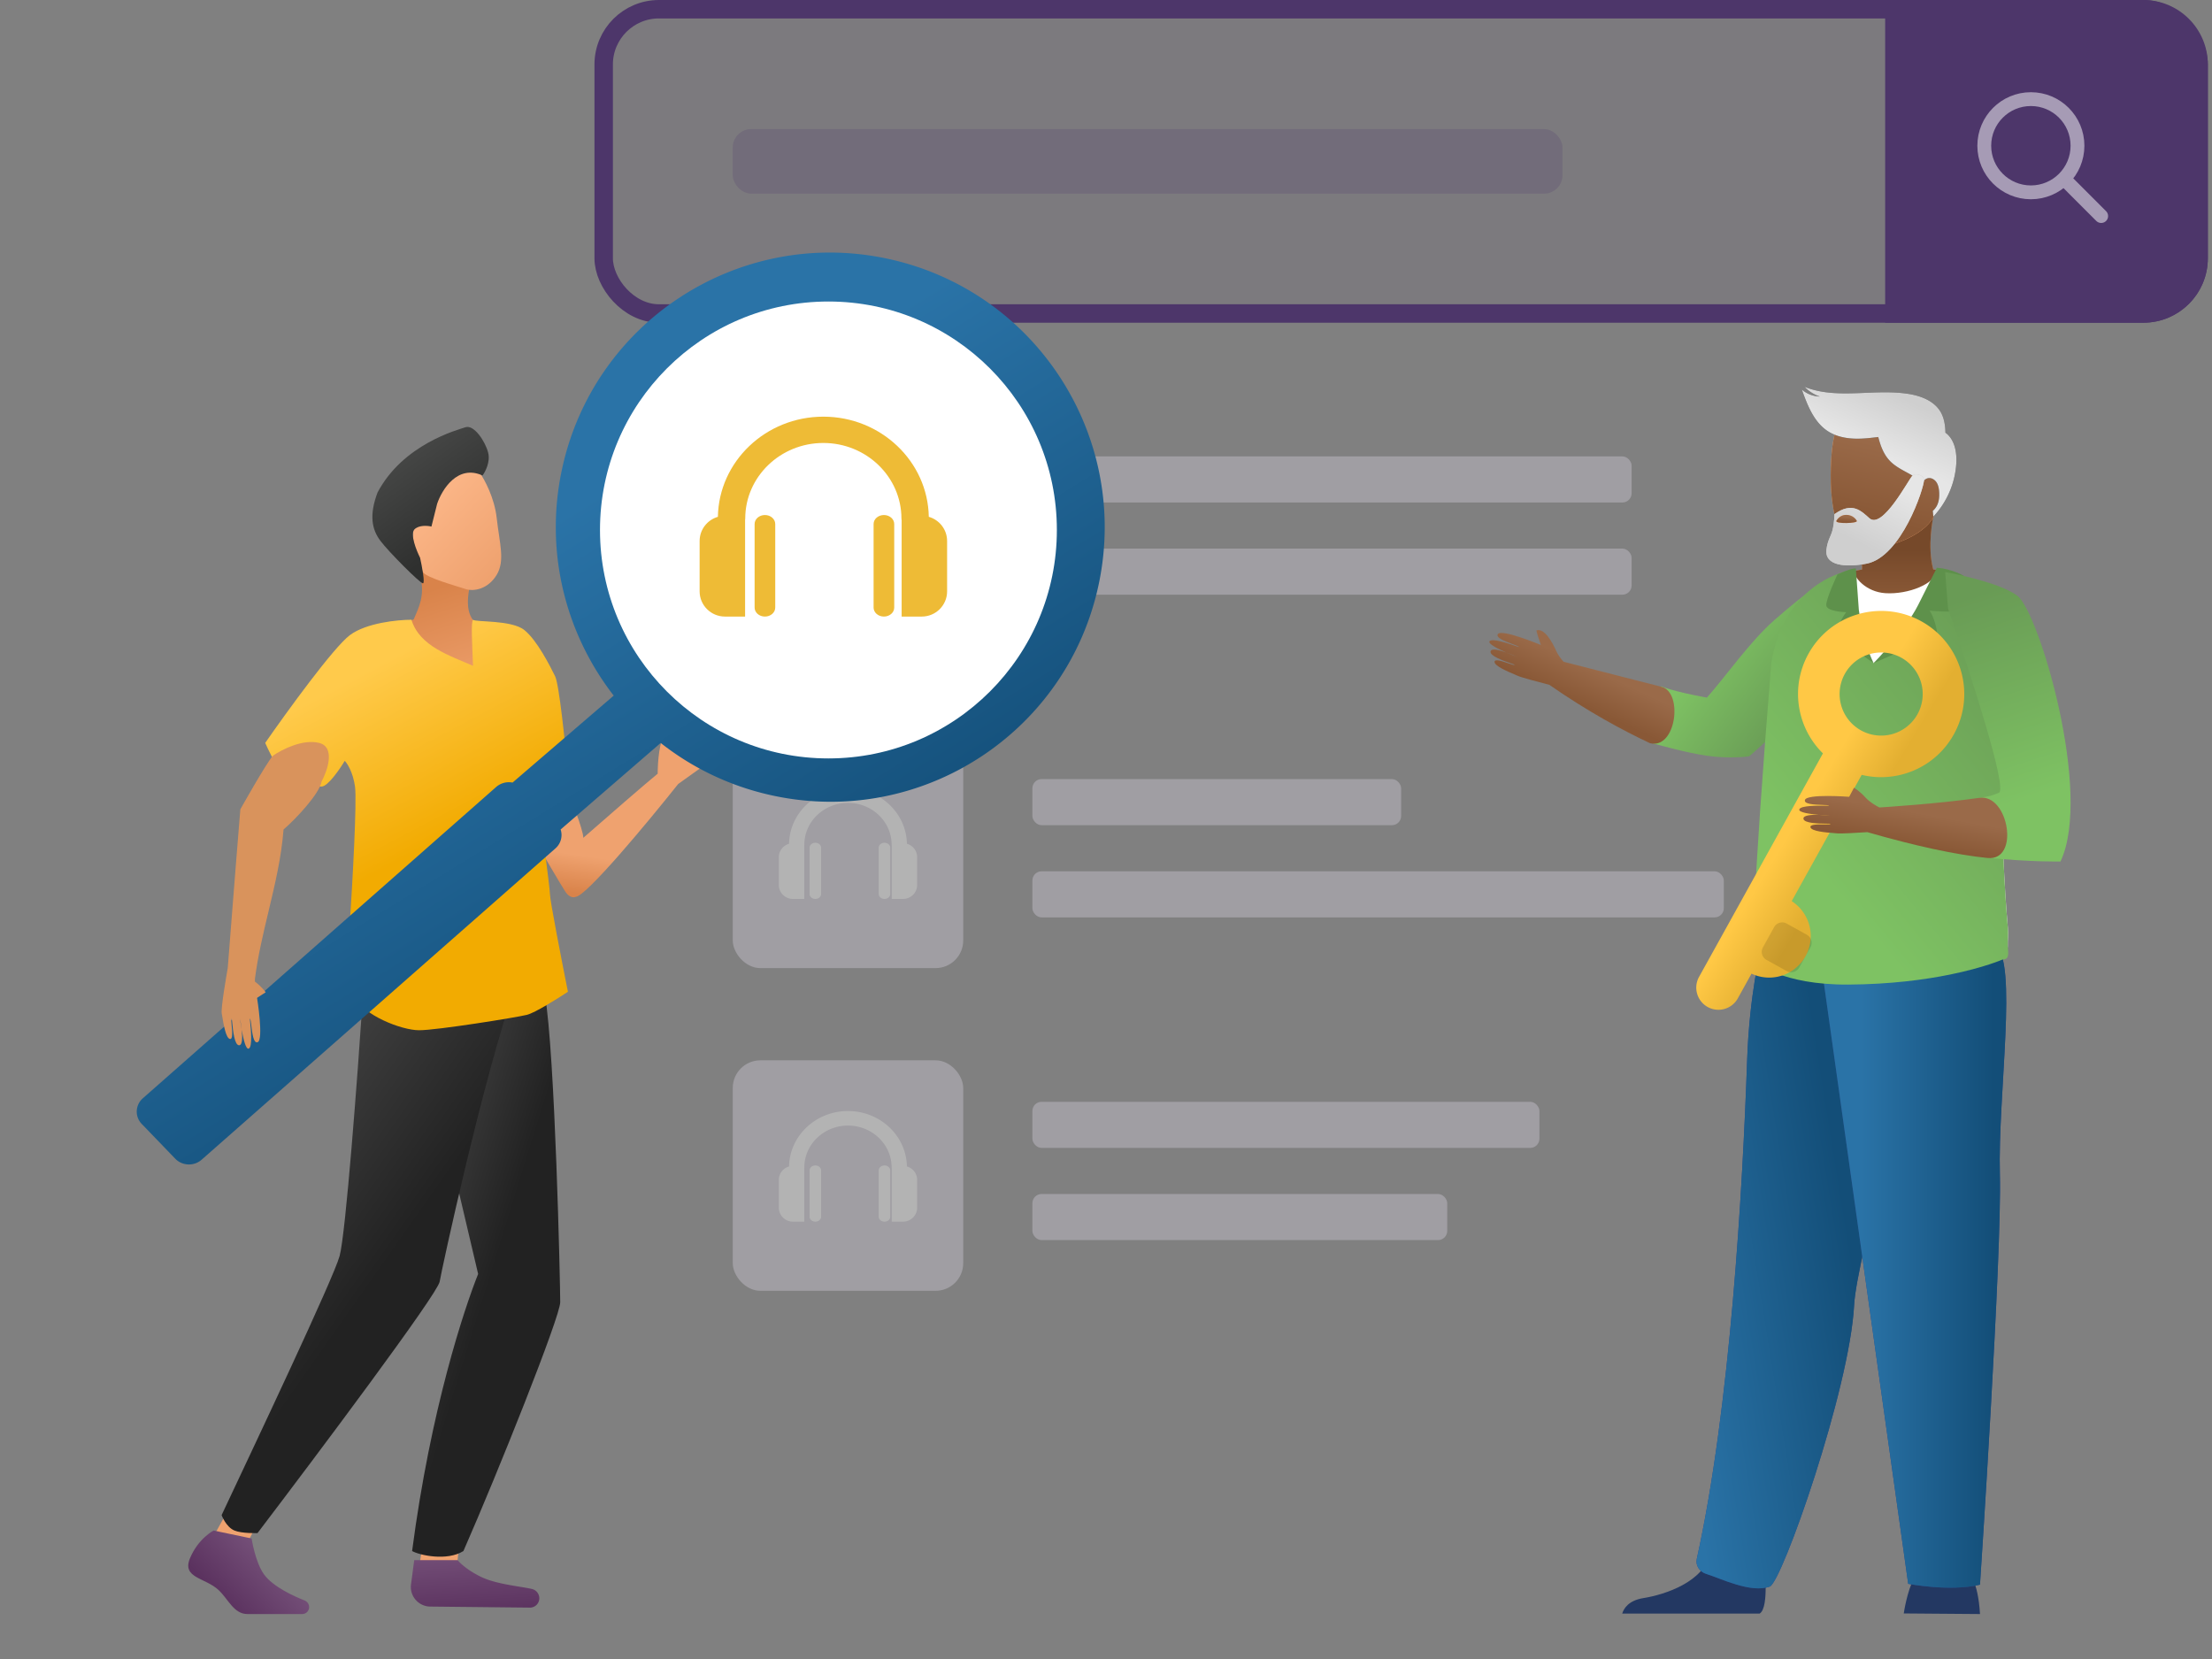 <svg width="480" height="360" viewBox="0 0 480 360" fill="none" xmlns="http://www.w3.org/2000/svg"><rect x="0" y="0" width="480" height="360" fill="#808080" stroke="none"/><g opacity=".4"><rect x="224.024" y="169.062" width="80.023" height="10.004" rx="2" fill="#CFCAD7"/><rect x="159.005" y="160.059" width="50.015" height="50.019" rx="6" fill="#CFCAD7"/><path fill-rule="evenodd" clip-rule="evenodd" d="M172.083 195.073h2.438v-11.604l.006-.045a.827.827 0 00.012-.123c0-5.006 4.249-9.078 9.471-9.078 5.221 0 9.47 4.072 9.47 9.078 0 .077.011.151.023.225v11.547h2.439c1.697 0 3.074-1.355 3.074-3.026v-6.051c0-1.378-.938-2.539-2.22-2.905-.118-6.65-5.806-12.027-12.786-12.027-6.982 0-12.671 5.378-12.788 12.03-1.279.366-2.215 1.526-2.215 2.903v6.05c0 1.67 1.377 3.026 3.076 3.026zm3.594-11.115v10.033c0 .598.559 1.081 1.25 1.081.69 0 1.251-.483 1.251-1.081v-10.033c0-.597-.561-1.081-1.251-1.081-.691 0-1.25.484-1.25 1.081zm15.004 10.033v-10.033c0-.597.559-1.081 1.251-1.081.69 0 1.25.484 1.25 1.081v10.033c0 .598-.56 1.081-1.25 1.081-.691 0-1.251-.483-1.251-1.081z" fill="#fff"/><rect x="224.024" y="189.07" width="150.043" height="10.004" rx="2" fill="#CFCAD7"/></g><g opacity=".4"><rect x="224.024" y="239.088" width="110.031" height="10.004" rx="2" fill="#CFCAD7"/><rect x="159.005" y="230.085" width="50.015" height="50.019" rx="6" fill="#CFCAD7"/><path fill-rule="evenodd" clip-rule="evenodd" d="M172.083 265.099h2.438v-11.604l.006-.045a.827.827 0 00.012-.123c0-5.006 4.249-9.078 9.471-9.078 5.221 0 9.47 4.072 9.47 9.078 0 .077.011.151.023.225v11.547h2.439c1.697 0 3.074-1.355 3.074-3.026v-6.051c0-1.378-.938-2.539-2.22-2.905-.118-6.65-5.806-12.028-12.786-12.028-6.982 0-12.671 5.378-12.788 12.031-1.279.366-2.215 1.526-2.215 2.903v6.05c0 1.67 1.377 3.026 3.076 3.026zm3.594-11.115v10.034c0 .598.559 1.081 1.25 1.081.69 0 1.251-.483 1.251-1.081v-10.034c0-.596-.561-1.081-1.251-1.081-.691 0-1.25.484-1.25 1.081zm15.004 10.034v-10.034c0-.597.559-1.081 1.251-1.081.69 0 1.25.485 1.25 1.081v10.034c0 .598-.56 1.081-1.25 1.081-.691 0-1.251-.483-1.251-1.081z" fill="#fff"/><rect x="224.024" y="259.096" width="90.026" height="10.004" rx="2" fill="#CFCAD7"/></g><g opacity=".4"><rect x="224.024" y="99.037" width="130.037" height="10.004" rx="2" fill="#CFCAD7"/><rect x="159.005" y="90.033" width="50.015" height="50.019" rx="6" fill="#2C7615"/><path fill-rule="evenodd" clip-rule="evenodd" d="M172.083 125.047h2.438v-11.603l.006-.045a.854.854 0 00.012-.124c0-5.006 4.249-9.078 9.471-9.078 5.221 0 9.47 4.072 9.47 9.078 0 .077.011.151.023.225v11.547h2.439c1.697 0 3.074-1.354 3.074-3.026v-6.051c0-1.378-.938-2.539-2.22-2.904-.118-6.651-5.806-12.028-12.786-12.028-6.982 0-12.671 5.378-12.788 12.03-1.279.366-2.215 1.526-2.215 2.903v6.05c0 1.671 1.377 3.026 3.076 3.026zm3.594-11.114v10.033c0 .598.559 1.081 1.25 1.081.69 0 1.251-.483 1.251-1.081v-10.033c0-.597-.561-1.081-1.251-1.081-.691 0-1.25.484-1.25 1.081zm15.004 10.033v-10.033c0-.597.559-1.081 1.251-1.081.69 0 1.25.484 1.25 1.081v10.033c0 .598-.56 1.081-1.25 1.081-.691 0-1.251-.483-1.251-1.081z" fill="#fff"/><rect x="224.024" y="119.044" width="130.037" height="10.004" rx="2" fill="#CFCAD7"/></g><rect x="130.997" y="2" width="346.1" height="66.026" rx="12" fill="#4D366A" fill-opacity=".08" stroke="#4D366A" stroke-width="4"/><rect opacity=".2" x="159.006" y="28.011" width="180.051" height="14.005" rx="4" fill="#4D366A"/><path fill-rule="evenodd" clip-rule="evenodd" d="M479.097 14c0-7.732-6.268-14-14-14h-56.02v70.026h56.02c7.732 0 14-6.268 14-14V14z" fill="#4D366A"/><g opacity=".5" stroke="#fff" stroke-width="3"><path d="M443.773 34.7l12.181 12.184" stroke-linecap="round" stroke-linejoin="round"/><path d="M440.697 41.738c5.586 0 10.114-4.528 10.114-10.114 0-5.586-4.528-10.115-10.114-10.115-5.585 0-10.114 4.529-10.114 10.114 0 5.587 4.529 10.115 10.114 10.115z" fill="#4D366A"/></g><path d="M126.577 181.806c0-1.781-2.969-9.278-4.453-12.804l-.557-3.341-7.794-6.123-8.35 5.567 10.021 16.145c2.041 3.525 6.346 10.911 7.236 12.247.891 1.337 1.856 1.299 2.227 1.114 2.227 0 15.772-16.331 22.267-24.496l7.793-5.567c-2.969-2.041-9.241-5.901-10.577-5.01-1.336.89-1.67 5.938-1.67 8.35-2.226 1.782-11.69 10.021-16.143 13.918z" fill="url(#paint0_linear)"/><path d="M90.858 340.768l.882-5.916 4.78-5.254 3.406 2.725-.78 7.707-1.318 1.829-6.97-1.091z" fill="url(#paint1_linear)"/><path d="M89.189 343.809l.697-5.265H99.3s1.435 1.836 5.01 3.598c3.37 1.661 8.648 2.082 11.109 2.66a2.08 2.08 0 011.595 1.753 2.034 2.034 0 01-2.039 2.294l-21.614-.227a4.255 4.255 0 01-4.172-4.813z" fill="url(#paint2_linear)"/><path d="M103.754 276.449l-6.68-28.393v-35.073c6.308-3.341 19.372-7.46 21.153 2.783 2.227 12.805 3.34 62.91 3.34 66.807 0 3.117-13.584 37.114-21.006 54.001-3.563 2.227-9.464.928-11.134 0 4.008-30.73 11.358-52.702 14.327-60.125z" fill="url(#paint3_linear)"/><path d="M46.417 333.234l2.783-5.01 5.566-2.784 1.67 3.897-3.34 6.681-1.67 1.113-5.01-3.897z" fill="url(#paint4_linear)"/><path d="M73.694 272.552c1.335-4.9 3.896-39.156 5.01-55.672l33.093-2.66c-6.865 19.3-15.948 61.227-16.393 63.899-.446 2.672-26.535 37.486-39.524 54.558 0 0-3.407.119-5.01-.556-1.847-.778-2.783-3.341-2.783-3.341 7.236-15.402 24.27-51.329 25.606-56.228z" fill="url(#paint5_linear)"/><path d="M91.507 126.691c.445 3.563-1.178 6.237-1.734 7.722l-2.436.804.83 5.392 7.236 11.691 10.02-.557 1.67-10.577c-.742-.928-2.107-3.785-4.333-6.458-2.227-2.672-.845-7.459-.288-9.872l-10.965-3.712c-.186.371-.446 2.004 0 5.567z" fill="url(#paint6_linear)"/><path d="M107.784 112.416c-.492-4.434-2.668-8.416-3.694-9.853-4.926-1.847-10.756 5.109-10.14 5.724.492.493-.616 3.9-1.232 5.543-.205-.206-.204-.059-2.175.433-2.463.616.616 8.622 1.232 9.853.615 1.232 7.389 3.079 9.236 3.695 1.847.616 4.926 0 6.773-3.079 1.848-3.079.616-6.774 0-12.316z" fill="url(#paint7_linear)"/><path d="M41.218 338.162c1.784-4.315 5.132-6.041 5.132-6.041l8.246 1.726s.792 5.141 2.676 7.767c1.992 2.775 6.72 4.854 8.8 5.667.602.236 1.011.81 1.011 1.457 0 .832-.67 1.507-1.502 1.507H53.705c-2.956 0-4.107-3.146-6.244-5.178-2.896-2.756-8.027-2.59-6.243-6.905z" fill="url(#paint8_linear)"/><path d="M105.937 98.252c.493 1.971-.615 4.106-1.231 4.927-5.419-2.463-8.826 3.079-9.852 6.158l-1.232 4.927c-.82-.206-2.71-.37-3.695.615-.985.986.411 4.516 1.232 6.159.41 1.847 1.108 5.542.616 5.542-.616 0-7.39-6.774-9.237-9.237-1.847-2.464-2.462-5.543-.615-10.469 5.542-10.469 17.241-13.548 19.088-14.164 1.848-.616 4.311 3.08 4.926 5.543z" fill="url(#paint9_linear)"/><path d="M75.92 137.825c3.563-2.672 10.391-3.34 13.36-3.34 1.782 5.79 8.35 7.769 13.361 9.996-.186-5.196-.471-9.276 0-9.996.556.557 8.35 0 11.133 2.227 2.783 2.227 5.567 7.794 6.68 10.021.891 1.781 2.227 14.846 2.783 21.155h-7.236c1.113 8.165 3.34 24.83 3.34 26.166 0 1.336 2.597 14.66 3.896 21.155-2.226 1.485-7.125 4.565-8.906 5.011-2.227.557-19.484 3.34-23.38 3.34-3.897 0-12.247-3.34-13.917-7.237-1.336-3.118-1.3-12.062-1.114-16.145.557-8.536 1.559-26.389 1.114-29.506-.446-3.118-1.67-5.011-2.227-5.567-1.114 1.855-3.674 5.567-5.01 5.567-1.67 0-2.784.557-5.567 0-2.227-.446-5.381-6.495-6.68-9.464 4.639-6.681 14.808-20.71 18.37-23.383z" fill="url(#paint10_linear)"/><path fill-rule="evenodd" clip-rule="evenodd" d="M167.991 172.701c32.191 6.753 63.738-13.877 70.462-46.078 6.723-32.202-13.922-63.781-46.114-70.535-32.191-6.754-63.738 13.876-70.461 46.078-3.721 17.818.939 35.445 11.297 48.782l-21.956 18.871a4.182 4.182 0 00-3.555.956l-76.659 67.541c-1.675 1.476-1.786 3.981-.247 5.577l7.273 7.545c1.517 1.573 4.07 1.67 5.722.216l76.764-67.543c1.221-1.074 1.612-2.695 1.141-4.112l21.709-18.781c6.991 5.51 15.326 9.532 24.624 11.483z" fill="url(#paint11_linear)"/><path fill-rule="evenodd" clip-rule="evenodd" d="M59.22 163.991c-1.484 1.67-7.066 11.634-7.066 11.634s-1.744 21.421-2.735 34.441c-.262 1.482-1.54 8.818-1.296 9.902.03.128.069.37.12.684.246 1.502.761 4.644 1.65 4.802.672.119.5-1.657.372-2.985-.077-.794-.138-1.427.006-1.402.038.007.073.368.125.906.16 1.621.475 4.85 1.49 4.845.753-.003.729-1.785.56-3.365.346 1.964.907 4.378 1.54 4.084.83-.386.451-4.228.295-5.812-.041-.418-.067-.679-.05-.676.123.022.2.662.3 1.484.196 1.628.48 3.968 1.375 3.619 1.35-.527-.127-9.629-.127-9.629l1.877-1.198s-.832-1.188-2.34-2.323v-.593c.648-4.984 1.802-9.822 2.952-14.642 1.4-5.872 2.795-11.717 3.26-17.767 2.598-2.227 7.824-7.769 8.269-10.442 1.299-2.412 3.006-7.46-.557-8.35-3.563-.891-8.164 1.484-10.02 2.783zm-6.775 59.462c-.135-1.259-.363-2.39-.363-2.39s.135 1.097.363 2.39z" fill="#D9935C"/><ellipse cx="179.767" cy="115.002" rx="49.571" ry="49.575" fill="#fff"/><mask id="a" style="mask-type:alpha" maskUnits="userSpaceOnUse" x="130" y="65" width="100" height="100"><ellipse cx="179.767" cy="115.002" rx="49.571" ry="49.575" fill="#fff"/></mask><g mask="url(#a)"><path fill-rule="evenodd" clip-rule="evenodd" d="M157.321 133.794h4.363v-20.965l.011-.081c.01-.074.02-.147.02-.223 0-9.045 7.604-16.402 16.949-16.402 9.343 0 16.947 7.357 16.947 16.402 0 .139.021.273.043.406v20.863h4.364c3.037 0 5.501-2.447 5.501-5.467v-10.933c0-2.49-1.679-4.587-3.972-5.248-.211-12.015-10.392-21.731-22.882-21.731-12.494 0-22.676 9.717-22.885 21.736-2.29.661-3.964 2.757-3.964 5.245v10.931c0 3.018 2.465 5.467 5.505 5.467zm6.429-20.081v18.128c0 1.08 1 1.953 2.237 1.953 1.236 0 2.238-.873 2.238-1.953v-18.128c0-1.078-1.002-1.953-2.238-1.953-1.237 0-2.237.874-2.237 1.953zm25.819 18.128v-18.128c0-1.079 1-1.953 2.238-1.953 1.236 0 2.238.875 2.238 1.953v18.128c0 1.08-1.002 1.953-2.238 1.953s-2.238-.873-2.238-1.953z" fill="#EEBB36"/></g><path d="M413.115 350.115s.691-4.871 2.291-7.765c1.6-2.895 11.78-1.055 11.78-1.055s2.035 1.579 2.47 8.95l-16.541-.13z" fill="#233862"/><path d="M370.387 151.389c4.149-4.661 9.289-12.114 14.64-16.821 3.512-3.089 6.517-5.499 9.176-7.375 0 0 8.085-2.577 9.01 2.415 2.335 12.608-23.639 34.51-23.639 34.51-2.958.391-5.88.184-5.88.184-4.248-.141-9.683-1.547-15.094-2.997-4.277-1.146-.64-10.293 1.899-12.377 0 0 2.211 1.046 9.888 2.461z" fill="url(#paint12_linear)"/><path fill-rule="evenodd" clip-rule="evenodd" d="M336.208 148.607c-2.164-.556-6.172-1.611-6.973-2.006-.118-.058-.344-.153-.638-.277-1.402-.589-4.338-1.823-4.283-2.724.041-.682 1.727-.1 2.989.334.754.26 1.356.468 1.364.322.003-.038-.34-.157-.851-.333-1.539-.533-4.606-1.594-4.364-2.58.179-.731 1.906-.292 3.403.242 1.204.524 2.24.911 2.24.911s-1.047-.486-2.24-.911c-1.829-.795-4.045-1.905-3.612-2.451.57-.717 4.217.548 5.72 1.069.398.138.645.224.646.207.008-.125-.597-.35-1.373-.638-1.537-.571-3.747-1.393-3.197-2.183.826-1.188 9.332 2.372 9.332 2.372s-.932-2.7-.975-3.16c1.726-.622 3.539 2.7 4.292 4.431.38.875 1.041 1.732 1.601 2.365 1.103.283 15.744 4.041 21.26 5.442 4.726 1.2 3.198 13.61-2.486 12.237-5.999-2.804-13.518-6.881-21.855-12.669z" fill="url(#paint13_linear)"/><path d="M381.842 350.14c2.203-1.322.95-11.178.95-11.178s-10.262-8.069-11.673-1.892c-1.41 6.176-9.748 8.953-14.494 9.71-3.275.521-4.288 2.305-4.604 3.36h29.821z" fill="#233862"/><path d="M403.095 277.742c-.417 2.261-.682 4.116-.754 5.447-.953 18.291-15.662 60.113-18.294 61.087-4.07 1.511-10.479-1.7-13.834-2.751-1.388-.438-2.329-1.815-2.02-3.211 7.284-32.919 9.96-80.318 10.935-108.382.492-14.137 2.96-23.9 2.96-23.9s35.873-9.409 36.085 2.495c.192 10.532-11.881 51.839-15.078 69.215z" fill="#2B478B"/><path d="M403.095 277.742c-.417 2.261-.682 4.116-.754 5.447-.953 18.291-15.662 60.113-18.294 61.087-4.07 1.511-10.479-1.7-13.834-2.751-1.388-.438-2.329-1.815-2.02-3.211 7.284-32.919 9.96-80.318 10.935-108.382.492-14.137 2.96-23.9 2.96-23.9s35.873-9.409 36.085 2.495c.192 10.532-11.881 51.839-15.078 69.215z" fill="url(#paint14_linear)"/><path d="M395.111 208.57l18.963 135.117s9.101 1.762 15.579.183c0 0 4.778-71.65 4.317-89.023-.464-17.373 3.986-46.488-1.016-49.698-4.999-3.211-37.843 3.421-37.843 3.421z" fill="#2B478B"/><path d="M395.111 208.57l18.963 135.117s9.101 1.762 15.579.183c0 0 4.778-71.65 4.317-89.023-.464-17.373 3.986-46.488-1.016-49.698-4.999-3.211-37.843 3.421-37.843 3.421z" fill="url(#paint15_linear)"/><path d="M396.605 127.08c.28-1.029 1.296-1.691 2.283-2.132 1.636-.721 5.171-1.368 5.171-1.368v-11.418h15.453s-1.385 6.36 0 11.403c.398.059.781.089 1.179.147 1.487.25 3.152.677 3.903 1.971.59 1.029.442 2.323.03 3.456-.766 2.088-2.387 3.823-4.302 4.97-1.915 1.147-4.124 1.72-6.334 1.926-5.834.544-11.814-1.573-15.924-5.647-.914-.897-1.783-2.073-1.459-3.308z" fill="url(#paint16_linear)"/><path d="M396.605 127.08c.28-1.029 1.296-1.691 2.283-2.132 1.636-.721 5.171-1.368 5.171-1.368v-11.418h15.453s-1.385 6.36 0 11.403c.398.059.781.089 1.179.147 1.487.25 3.152.677 3.903 1.971.59 1.029.442 2.323.03 3.456-.766 2.088-2.387 3.823-4.302 4.97-1.915 1.147-4.124 1.72-6.334 1.926-5.834.544-11.814-1.573-15.924-5.647-.914-.897-1.783-2.073-1.459-3.308z" fill="url(#paint17_linear)"/><path d="M435.68 205.148c.063 1.567-1.199 2.87-2.79 2.895l-29.883.449-21.951.329c-1.029.019 4.249-8.572 4.315-61.283.016-11.764 16.512-23.912 16.853-23.912l.003.003c0 1.694 2.714 4.821 6.898 5.091 4.964.32 11.055-2.109 11.055-4.92 0-.031.577.583 1.505 1.908 2.477 3.549 7.469 12.204 10.656 27.272 2.515 11.897 1.55 27.806 3.361 48.334.136 1.48-.06 2.795-.022 3.834z" fill="#fff"/><path d="M399.002 92.173l1.709-4.213s13.03-2.157 18.369 2.632c2.054 1.848 2.984 4.47 3.206 7.339.376 4.589-1.005 9.819-2.378 13.489-2.417 6.459-16.527 9.112-18.375 7.412-1.848-1.7-4.316-6.406-4.271-15.692.044-9.287 1.74-10.967 1.74-10.967z" fill="url(#paint18_linear)"/><path d="M399.002 92.173l1.709-4.213s13.03-2.157 18.369 2.632c2.054 1.848 2.984 4.47 3.206 7.339.376 4.589-1.005 9.819-2.378 13.489-2.417 6.459-16.527 9.112-18.375 7.412-1.848-1.7-4.316-6.406-4.271-15.692.044-9.287 1.74-10.967 1.74-10.967z" fill="url(#paint19_linear)"/><path d="M394.91 86.049a8.153 8.153 0 01-3.319-2.104c7.057 2.842 15.127.322 22.634 1.549 2.635.424 5.37 1.481 6.789 3.738.862 1.371 1.105 3.02 1.141 4.667.132.088.25.177.367.28 1.716 1.553 2.131 4.114 1.988 6.422-.256 4.263-2.059 8.401-4.99 11.519-.028-.412-.07-.838-.112-1.265.444-.38.8-.864 1.023-1.407.373-.88.422-1.88.352-2.836-.055-.692-.199-1.413-.594-1.988-.395-.576-1.1-.991-1.778-.862-.575.101-.975.525-1.287 1.038-1.95-1.979-4.996-2.714-6.975-4.738-1.378-1.419-2.076-3.29-2.568-5.233-1.415.17-2.815.34-4.244.362-2.298.033-4.683-.346-6.622-1.575-3.069-1.956-4.495-5.639-5.716-9.071a6.281 6.281 0 003.911 1.504z" fill="url(#paint20_linear)"/><path d="M394.91 86.049a8.153 8.153 0 01-3.319-2.104c7.057 2.842 15.127.322 22.634 1.549 2.635.424 5.37 1.481 6.789 3.738.862 1.371 1.105 3.02 1.141 4.667.132.088.25.177.367.28 1.716 1.553 2.131 4.114 1.988 6.422-.256 4.263-2.059 8.401-4.99 11.519-.028-.412-.07-.838-.112-1.265.444-.38.8-.864 1.023-1.407.373-.88.422-1.88.352-2.836-.055-.692-.199-1.413-.594-1.988-.395-.576-1.1-.991-1.778-.862-.575.101-.975.525-1.287 1.038-1.95-1.979-4.996-2.714-6.975-4.738-1.378-1.419-2.076-3.29-2.568-5.233-1.415.17-2.815.34-4.244.362-2.298.033-4.683-.346-6.622-1.575-3.069-1.956-4.495-5.639-5.716-9.071a6.281 6.281 0 003.911 1.504z" fill="url(#paint21_linear)"/><path d="M405.029 122.314c7.535-1.423 12.486-16.35 12.492-18.24.002-.84-1.789-1.591-2.529-.856-.848.842-6.501 11.742-9.331 9.242-1.78-1.573-3.722-3.669-7.594-.88 0 0-.011 1.856-.418 3.454-.364 1.428-1.014 2.045-1.306 4.136-.516 3.682 4.279 3.976 8.686 3.144z" fill="#C4C4C4"/><path d="M405.029 122.314c7.535-1.423 12.486-16.35 12.492-18.24.002-.84-1.789-1.591-2.529-.856-.848.842-6.501 11.742-9.331 9.242-1.78-1.573-3.722-3.669-7.594-.88 0 0-.011 1.856-.418 3.454-.364 1.428-1.014 2.045-1.306 4.136-.516 3.682 4.279 3.976 8.686 3.144z" fill="url(#paint22_linear)"/><path d="M400.643 111.729c.849.004 1.774.403 2.276 1.293.315.558-4.844.715-4.421-.021.486-.844 1.296-1.277 2.145-1.272z" fill="url(#paint23_linear)"/><path d="M400.643 111.729c.849.004 1.774.403 2.276 1.293.315.558-4.844.715-4.421-.021.486-.844 1.296-1.277 2.145-1.272z" fill="url(#paint24_linear)"/><path d="M434.579 208.207s-3.973 1.75-11.401 3.264c-5.526 1.126-12.96 2.125-22.093 2.181-14.525.09-20.026-4.831-20.026-4.831-1.028.019-.806-13.989 3.302-64.924 2.963-18.252 17.526-20.274 17.866-20.274l.004.003s-.477 15.664 4.342 20.271c0 0 6.759-5.134 15.529-19.743 2.477 3.549 7.056 13.755 10.243 28.823.647 3.065 1.063 6.397 1.357 10.005.846 10.396.656 23.09 2.001 38.329.132 1.483-.064 2.798-.026 3.837.067 1.564.493 3.034-1.098 3.059z" fill="url(#paint25_linear)"/><path d="M406.573 143.897s13.522-5.857 13.724-6.319c.202-.46-.669-4.015-1.607-5.066 0 0 6.495.592 6.896-.199.4-.791.536-7.371.536-7.371s-2.477-1.485-5.825-1.749c0 0-2.998 5.996-4.084 8.13-2.878 5.662-9.64 12.574-9.64 12.574zm-3.212-11.584s.871 6.843 3.212 11.584c0 0-7.062-4.837-7.665-6.416-.602-1.579 1.708-4.638 1.708-4.638s-4.216-.099-4.317-1.48c-.101-1.38 2.435-6.73 2.435-6.73s2.979-1.386 3.983-1.287l.644 8.967z" fill="#5E914B"/><path d="M447.123 186.941s-6.324.149-16.044-.834c.537-2.597 1.102-8.249-1.622-12.956 2.31-.332 2.98-.578 4.301-1.133 1.922-.808-5.986-25.292-11.035-39.956-.404-4.741-.615-7.914-.615-7.914l.347.052c3.929.764 11.916 2.554 15.317 5.082 4.595 3.422 16.391 42.762 9.351 57.659z" fill="url(#paint26_linear)"/><path fill-rule="evenodd" clip-rule="evenodd" d="M416.95 134.834c-8.711-4.829-19.686-1.681-24.514 7.03-4.021 7.254-2.511 16.08 3.137 21.618l-19.534 35.243-.014.025-.013.025-7.272 13.119a4.81 4.81 0 108.412 4.663l2.923-5.275a9.018 9.018 0 008.724-15.739l15.186-27.398c7.689 1.856 15.973-1.54 19.994-8.795 4.828-8.71 1.681-19.687-7.029-24.516zm-4.372 7.886a9.016 9.016 0 00-12.257 3.516 9.017 9.017 0 1012.257-3.516z" fill="url(#paint27_linear)"/><path opacity=".12" fill-rule="evenodd" clip-rule="evenodd" d="M384.982 201.19a2 2 0 012.719-.779l4.387 2.432a2 2 0 01.779 2.719l-2.432 4.388a1.998 1.998 0 01-2.718.779l-4.388-2.432a2 2 0 01-.779-2.719l2.432-4.388z" fill="#000"/><path fill-rule="evenodd" clip-rule="evenodd" d="M405.212 180.574c-2.299.153-5.907.366-6.726.253-.13-.018-.375-.038-.692-.062-1.517-.119-4.692-.368-4.923-1.24-.175-.66 1.608-.638 2.943-.622.797.009 1.433.017 1.396-.124-.01-.037-.372-.042-.913-.049-1.629-.021-4.873-.065-4.954-1.077-.06-.75 1.718-.876 3.306-.84 1.308.119 2.413.161 2.413.161s-1.146-.132-2.413-.161c-1.985-.18-4.439-.536-4.198-1.191.314-.86 4.175-.806 5.765-.784.421.006.683.01.679-.006-.032-.121-.677-.144-1.504-.174-1.639-.059-3.995-.144-3.722-1.067.411-1.388 9.605-.683 9.605-.683l1.036-1.971s1.254.729 2.512 2.136c.879.981 2.255 1.763 3.006 2.145.887-.055 12.775-.804 21.695-2.088 6.347-.913 8.838 13.762 1.777 13.051-6.895-.698-15.726-2.621-26.088-5.607z" fill="url(#paint28_linear)"/><defs><linearGradient id="paint0_linear" x1="131.266" y1="194.705" x2="132.44" y2="186.513" gradientUnits="userSpaceOnUse"><stop stop-color="#D9834A"/><stop offset="1" stop-color="#EFA26F"/></linearGradient><linearGradient id="paint1_linear" x1="98.059" y1="341.753" x2="97.433" y2="339.111" gradientUnits="userSpaceOnUse"><stop stop-color="#D9834A"/><stop offset="1" stop-color="#EFA26F"/></linearGradient><linearGradient id="paint2_linear" x1="96.46" y1="337.304" x2="97.202" y2="350.477" gradientUnits="userSpaceOnUse"><stop stop-color="#734E77"/><stop offset="1" stop-color="#5B325F"/></linearGradient><linearGradient id="paint3_linear" x1="115.695" y1="247.718" x2="91.797" y2="240.308" gradientUnits="userSpaceOnUse"><stop stop-color="#222"/><stop offset="1" stop-color="#444"/></linearGradient><linearGradient id="paint4_linear" x1="51.643" y1="337.131" x2="52.259" y2="334.507" gradientUnits="userSpaceOnUse"><stop stop-color="#D9834A"/><stop offset="1" stop-color="#EFA26F"/></linearGradient><linearGradient id="paint5_linear" x1="99.866" y1="251.369" x2="64.206" y2="226.289" gradientUnits="userSpaceOnUse"><stop stop-color="#222"/><stop offset="1" stop-color="#444"/></linearGradient><linearGradient id="paint6_linear" x1="97.352" y1="126.712" x2="105.306" y2="150.769" gradientUnits="userSpaceOnUse"><stop stop-color="#D9834A"/><stop offset="1" stop-color="#EFA26F"/></linearGradient><linearGradient id="paint7_linear" x1="91.264" y1="112.822" x2="105.326" y2="126.481" gradientUnits="userSpaceOnUse"><stop stop-color="#FAB485"/><stop offset="1" stop-color="#EFA26F"/></linearGradient><linearGradient id="paint8_linear" x1="58.6" y1="339.043" x2="49.046" y2="348.094" gradientUnits="userSpaceOnUse"><stop stop-color="#734E77"/><stop offset="1" stop-color="#5B325F"/></linearGradient><linearGradient id="paint9_linear" x1="93.303" y1="92.74" x2="110.81" y2="116.877" gradientUnits="userSpaceOnUse"><stop stop-color="#474847"/><stop offset=".766" stop-color="#2F302F"/></linearGradient><linearGradient id="paint10_linear" x1="71.174" y1="149.977" x2="89.814" y2="185.196" gradientUnits="userSpaceOnUse"><stop stop-color="#FFCA4B"/><stop offset="1" stop-color="#F2AB01"/></linearGradient><linearGradient id="paint11_linear" x1="184.079" y1="197.651" x2="128.688" y2="107.669" gradientUnits="userSpaceOnUse"><stop stop-color="#134E78"/><stop offset="1" stop-color="#2A73A7"/></linearGradient><linearGradient id="paint12_linear" x1="388.685" y1="157.261" x2="369.415" y2="142.8" gradientUnits="userSpaceOnUse"><stop stop-color="#699B55"/><stop offset="1" stop-color="#7EC263"/></linearGradient><linearGradient id="paint13_linear" x1="340.892" y1="151.869" x2="344.323" y2="144.516" gradientUnits="userSpaceOnUse"><stop stop-color="#895836"/><stop offset="1" stop-color="#9A6A49"/></linearGradient><linearGradient id="paint14_linear" x1="402.115" y1="273.588" x2="360.659" y2="280.257" gradientUnits="userSpaceOnUse"><stop stop-color="#134E78"/><stop offset="1" stop-color="#2A73A7"/></linearGradient><linearGradient id="paint15_linear" x1="432.562" y1="274.399" x2="403.905" y2="274.399" gradientUnits="userSpaceOnUse"><stop stop-color="#134E78"/><stop offset="1" stop-color="#2A73A7"/></linearGradient><linearGradient id="paint16_linear" x1="407.959" y1="136.119" x2="408.347" y2="122.087" gradientUnits="userSpaceOnUse"><stop stop-color="#FFB27D"/><stop offset="1" stop-color="#E39763"/></linearGradient><linearGradient id="paint17_linear" x1="410.761" y1="119.338" x2="410.761" y2="129.224" gradientUnits="userSpaceOnUse"><stop stop-color="#76492A"/><stop offset="1" stop-color="#895836"/></linearGradient><linearGradient id="paint18_linear" x1="398.762" y1="103.372" x2="411.473" y2="117.819" gradientUnits="userSpaceOnUse"><stop stop-color="#FFB27D"/><stop offset="1" stop-color="#F8AB77"/></linearGradient><linearGradient id="paint19_linear" x1="404.642" y1="112.381" x2="408.468" y2="95.764" gradientUnits="userSpaceOnUse"><stop stop-color="#895836"/><stop offset="1" stop-color="#9A6A49"/></linearGradient><linearGradient id="paint20_linear" x1="407.98" y1="84.104" x2="396.464" y2="109.355" gradientUnits="userSpaceOnUse"><stop stop-color="#474847"/><stop offset=".766" stop-color="#2F302F"/></linearGradient><linearGradient id="paint21_linear" x1="407.98" y1="84.104" x2="396.464" y2="109.355" gradientUnits="userSpaceOnUse"><stop stop-color="#CFCFCF"/><stop offset=".471" stop-color="#E6E6E6"/></linearGradient><linearGradient id="paint22_linear" x1="407.057" y1="103.242" x2="398.306" y2="120.335" gradientUnits="userSpaceOnUse"><stop stop-color="#E6E6E6"/><stop offset=".766" stop-color="#CFCFCF"/></linearGradient><linearGradient id="paint23_linear" x1="398.743" y1="112.605" x2="399.105" y2="113.934" gradientUnits="userSpaceOnUse"><stop stop-color="#FFB27D"/><stop offset="1" stop-color="#F8AB77"/></linearGradient><linearGradient id="paint24_linear" x1="399.794" y1="113.109" x2="399.867" y2="112.143" gradientUnits="userSpaceOnUse"><stop stop-color="#895836"/><stop offset="1" stop-color="#9A6A49"/></linearGradient><linearGradient id="paint25_linear" x1="443.659" y1="142.69" x2="391.706" y2="185.614" gradientUnits="userSpaceOnUse"><stop stop-color="#699B55"/><stop offset="1" stop-color="#7EC263"/></linearGradient><linearGradient id="paint26_linear" x1="438.573" y1="125.833" x2="452.734" y2="169.047" gradientUnits="userSpaceOnUse"><stop stop-color="#699B55"/><stop offset="1" stop-color="#7EC263"/></linearGradient><linearGradient id="paint27_linear" x1="390.778" y1="176.633" x2="401.36" y2="183.044" gradientUnits="userSpaceOnUse"><stop stop-color="#FFC845"/><stop offset="1" stop-color="#E3AF31"/></linearGradient><linearGradient id="paint28_linear" x1="408.404" y1="182.25" x2="409.654" y2="175.25" gradientUnits="userSpaceOnUse"><stop stop-color="#895836"/><stop offset="1" stop-color="#9A6A49"/></linearGradient></defs></svg>
